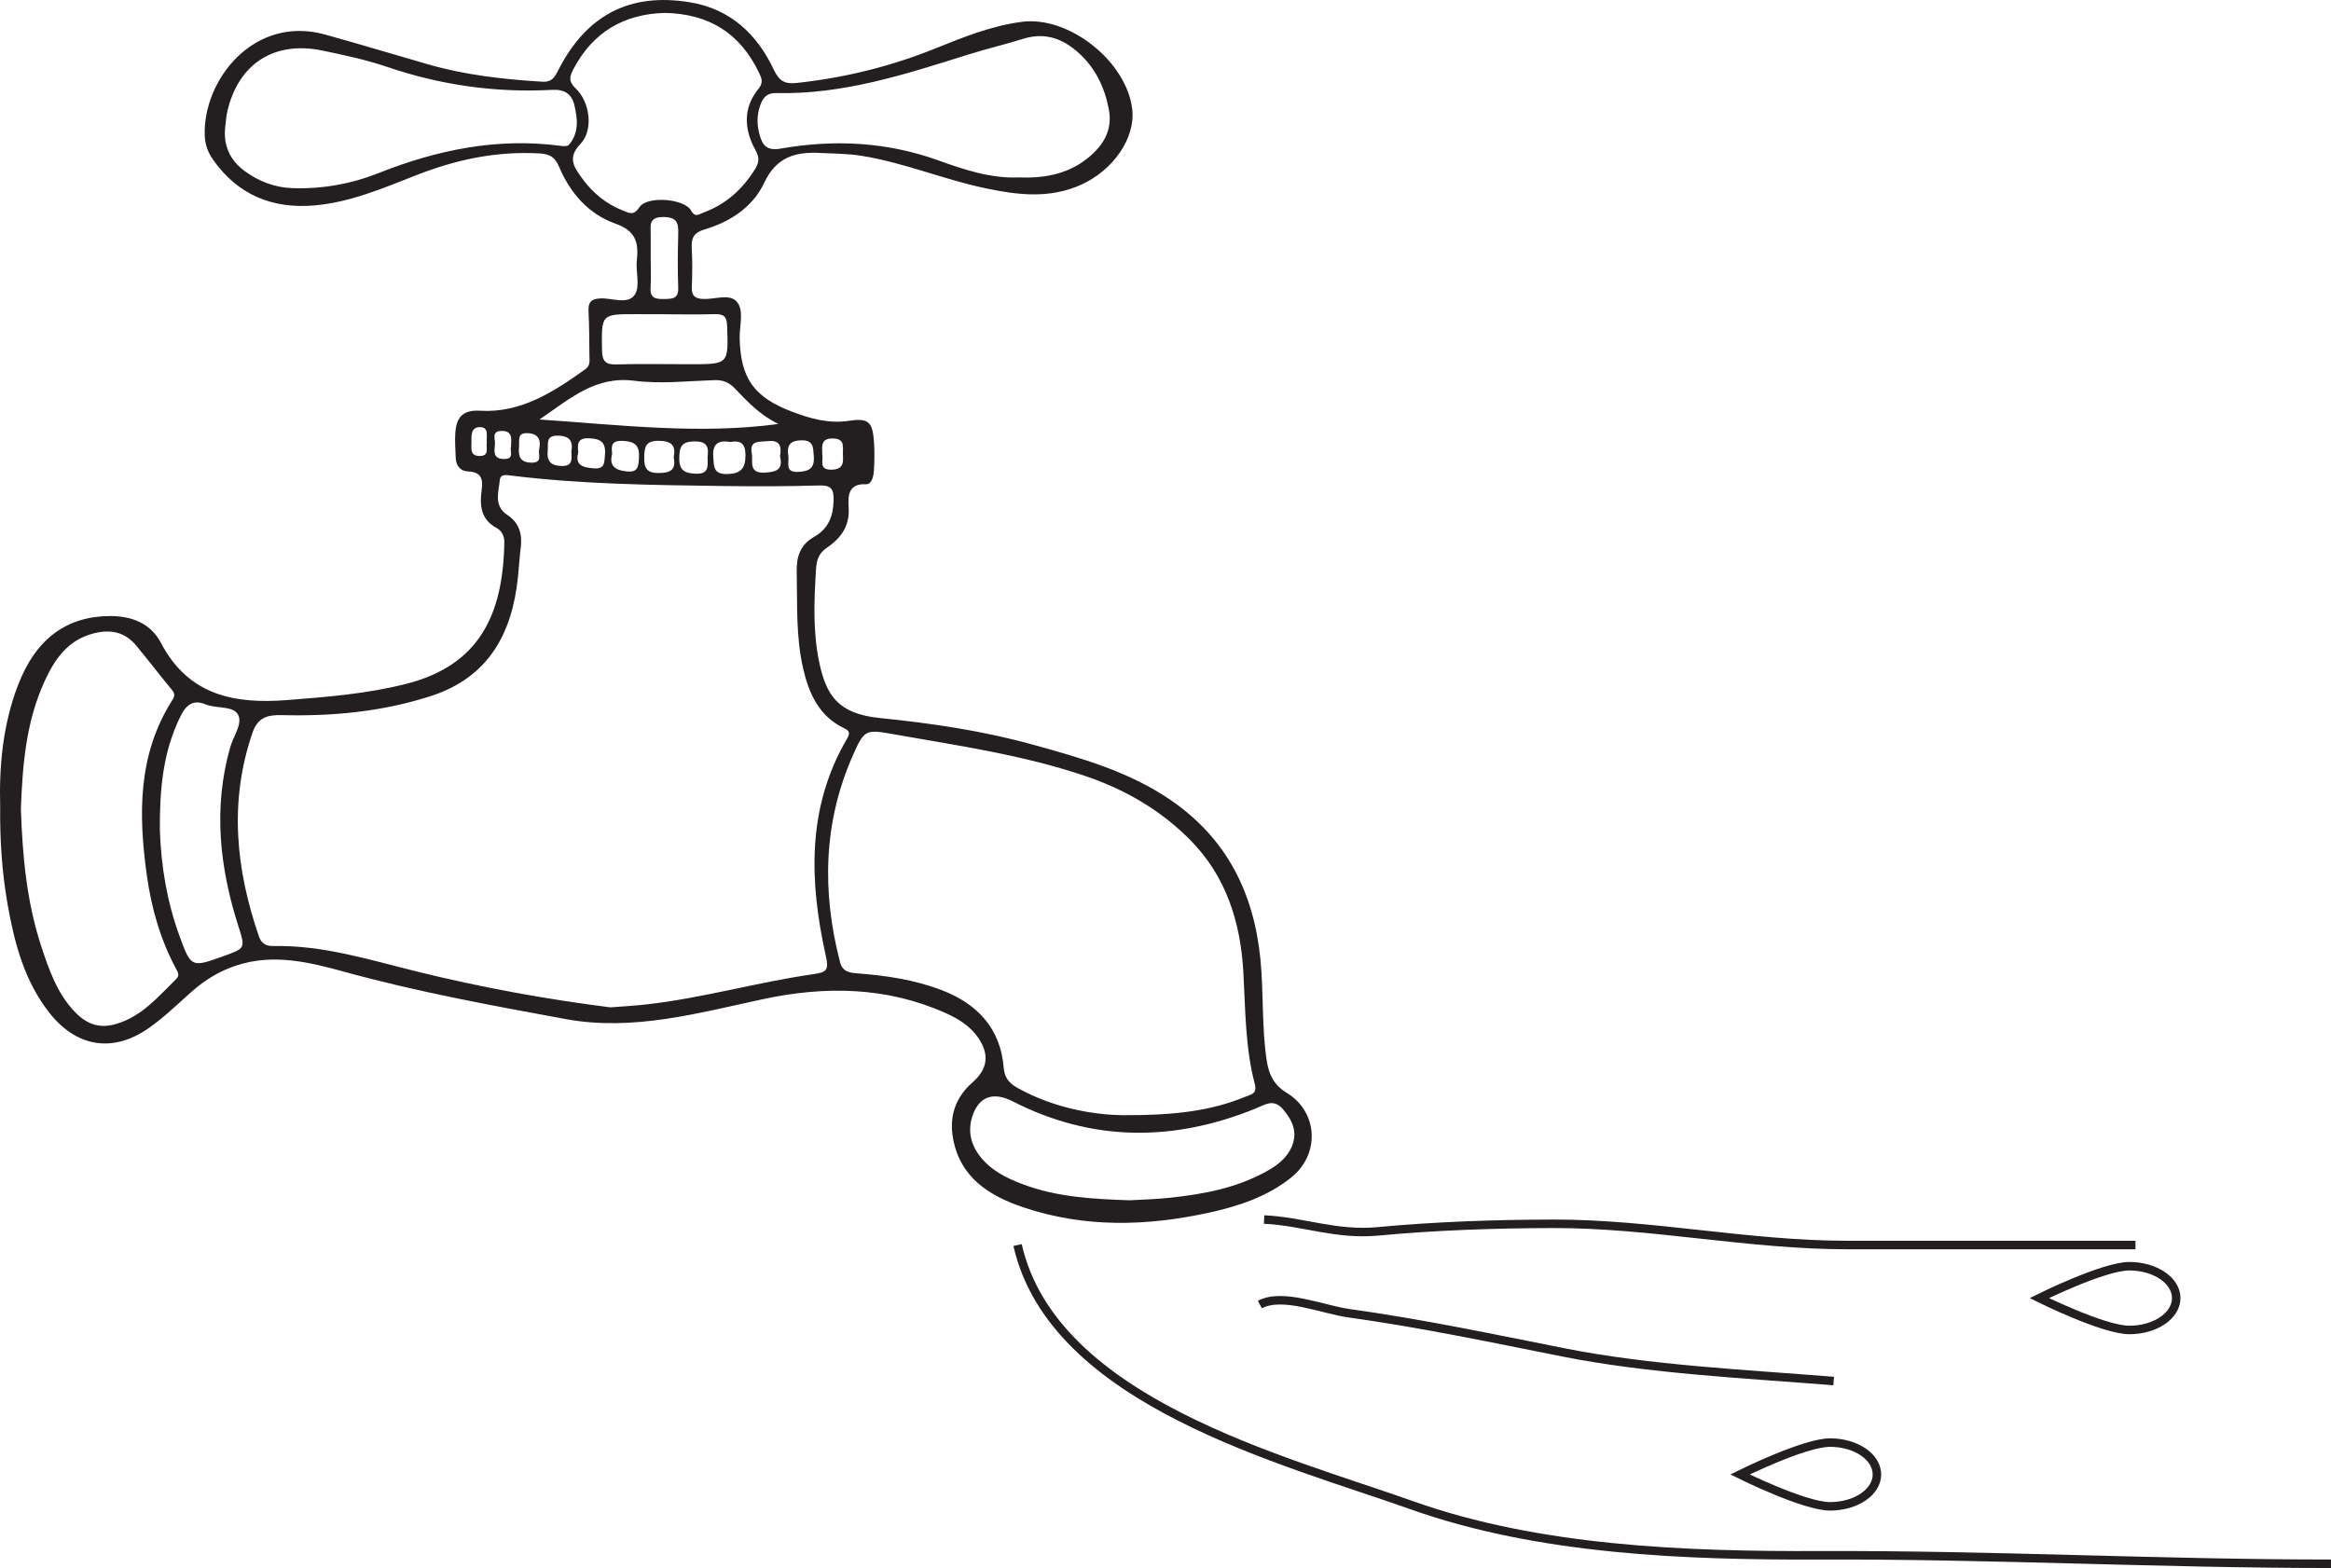 <?xml version="1.0" encoding="UTF-8"?>
<svg xmlns="http://www.w3.org/2000/svg" xmlns:xlink="http://www.w3.org/1999/xlink" width="274.2pt" height="184.485pt" viewBox="0 0 274.2 184.485" version="1.1">
<defs>
<clipPath id="clip1">
  <path d="M 190 155 L 235 155 L 235 184.484 L 190 184.484 Z M 190 155 "/>
</clipPath>
<clipPath id="clip2">
  <path d="M 105 132 L 274.199 132 L 274.199 184.484 L 105 184.484 Z M 105 132 "/>
</clipPath>
</defs>
<g id="surface1">
<path style=" stroke:none;fill-rule:evenodd;fill:rgb(13.73%,12.16%,12.549%);fill-opacity:1;" d="M 60.109 52.566 C 60.148 51.605 60.324 50.672 58.973 50.703 C 57.82 50.734 58.238 51.598 58.227 52.148 C 58.203 52.922 57.844 53.973 59.262 54.004 C 60.566 54.035 59.949 53.031 60.109 52.566 M 57.266 52.094 C 57.168 51.363 57.613 50.238 56.418 50.254 C 55.371 50.266 55.449 51.305 55.457 52.09 C 55.461 52.785 55.281 53.637 56.402 53.648 C 57.637 53.656 57.137 52.688 57.266 52.094 M 63.402 52.988 C 63.668 51.801 63.406 51.008 62.031 50.961 C 60.828 50.918 61.113 51.793 61.059 52.465 C 60.969 53.543 61.039 54.406 62.512 54.434 C 63.812 54.453 63.336 53.57 63.402 52.988 M 96.73 53.539 C 96.883 54.137 96.227 55.32 97.883 55.258 C 99.324 55.207 99.184 54.258 99.152 53.363 C 99.125 52.59 99.43 51.629 98.012 51.59 C 96.539 51.551 96.691 52.461 96.73 53.539 M 67.207 53.137 C 67.422 51.945 67.059 51.27 65.602 51.258 C 64.176 51.242 64.508 52.168 64.43 52.961 C 64.312 54.133 64.652 54.762 65.988 54.824 C 67.352 54.887 67.266 54.094 67.207 53.137 M 68.02 53.234 C 67.617 54.754 68.555 55 69.848 55.102 C 71.18 55.207 71.074 54.43 71.16 53.523 C 71.301 52.035 70.66 51.613 69.266 51.562 C 67.926 51.516 67.926 52.234 68.02 53.234 M 92.738 53.672 C 92.848 54.449 92.277 55.613 93.922 55.52 C 95.184 55.449 95.836 55.098 95.727 53.676 C 95.645 52.621 95.715 51.762 94.223 51.805 C 92.859 51.844 92.539 52.484 92.738 53.672 M 72.012 53.391 C 71.582 54.945 72.531 55.363 73.852 55.473 C 75.105 55.574 75.109 54.77 75.164 53.844 C 75.246 52.441 74.723 51.941 73.285 51.871 C 71.984 51.809 71.863 52.359 72.012 53.391 M 79.25 53.82 C 79.527 52.402 78.996 51.867 77.469 51.863 C 75.953 51.859 75.805 52.57 75.781 53.789 C 75.754 55.094 76.09 55.668 77.531 55.652 C 78.895 55.637 79.535 55.262 79.25 53.82 M 91.754 53.699 C 91.961 52.508 91.766 51.738 90.293 51.902 C 89.312 52.012 88.129 51.766 88.434 53.348 C 88.609 54.258 87.992 55.711 89.965 55.605 C 91.379 55.535 92.137 55.215 91.754 53.699 M 83.23 53.777 C 83.387 52.66 83.23 51.898 81.656 51.934 C 80.238 51.965 79.938 52.5 79.902 53.789 C 79.871 55.254 80.422 55.676 81.824 55.734 C 83.422 55.801 83.258 54.84 83.23 53.777 M 85.91 52 C 84.566 51.773 83.785 52.148 83.902 53.742 C 83.984 54.852 83.891 55.801 85.512 55.773 C 87.102 55.746 87.691 55.152 87.691 53.574 C 87.695 52.234 87.18 51.777 85.91 52 M 76.543 30.32 C 76.543 31.504 76.602 32.688 76.527 33.863 C 76.449 35.137 77.195 35.195 78.145 35.18 C 79.066 35.164 79.824 35.172 79.781 33.871 C 79.707 31.773 79.723 29.672 79.781 27.574 C 79.82 26.301 79.699 25.547 78.039 25.531 C 76.277 25.523 76.539 26.527 76.543 27.566 C 76.547 28.484 76.543 29.402 76.543 30.32 M 78.27 36.977 L 78.27 36.969 C 77.152 36.969 76.031 36.973 74.914 36.965 C 70.695 36.949 70.75 36.949 70.816 41.176 C 70.836 42.461 71.191 42.91 72.496 42.875 C 75.391 42.793 78.289 42.852 81.188 42.852 C 85.734 42.852 85.684 42.852 85.535 38.34 C 85.496 37.137 85.027 36.926 83.996 36.961 C 82.09 37.02 80.18 36.977 78.27 36.977 M 91.562 49.883 C 89.465 48.863 87.957 47.305 86.473 45.73 C 85.789 45.008 85.066 44.688 84.051 44.723 C 80.898 44.828 77.699 45.195 74.605 44.797 C 70.07 44.215 67.137 46.832 63.465 49.355 C 73.133 50.012 82.297 51.133 91.562 49.883 M 18.805 97.629 C 18.941 101.863 19.629 105.996 21.066 109.984 C 22.473 113.871 22.488 113.863 26.348 112.473 C 28.84 111.574 28.871 111.562 28.062 109.039 C 25.836 102.086 25.051 95.078 27.078 87.922 C 27.445 86.617 28.59 85.117 27.988 84.062 C 27.383 83.004 25.465 83.398 24.195 82.875 C 22.785 82.297 21.938 82.855 21.262 84.215 C 19.133 88.465 18.781 93.008 18.805 97.629 M 132.902 141.219 C 134.328 141.133 135.98 141.098 137.613 140.922 C 141.551 140.504 145.414 139.785 148.941 137.836 C 150.176 137.156 151.293 136.34 151.898 135.031 C 152.688 133.324 152.102 131.895 150.941 130.531 C 149.82 129.219 148.875 129.945 147.684 130.43 C 138.055 134.344 128.496 134.363 119.125 129.578 C 116.883 128.434 115.16 128.957 114.383 131.328 C 113.832 132.996 114.164 134.578 115.234 135.984 C 116.527 137.68 118.348 138.59 120.27 139.316 C 124.27 140.836 128.469 141.07 132.902 141.219 M 78.16 1.52 C 73.473 1.652 69.785 3.715 67.473 8.094 C 67.008 8.977 66.824 9.559 67.734 10.418 C 69.414 12.008 69.824 15.332 68.289 16.922 C 66.699 18.57 67.539 19.672 68.445 20.938 C 69.695 22.684 71.301 24.008 73.324 24.793 C 74.07 25.086 74.551 25.387 75.227 24.367 C 76.121 23.016 80.516 23.363 81.289 24.766 C 81.793 25.676 82.281 25.172 82.727 25.012 C 85.363 24.062 87.324 22.289 88.801 19.926 C 89.293 19.141 89.371 18.562 88.859 17.641 C 87.527 15.242 87.379 12.707 89.215 10.461 C 89.844 9.691 89.582 9.184 89.277 8.547 C 87.082 3.949 83.434 1.605 78.16 1.52 M 119.82 20.875 C 122.852 20.996 125.656 20.484 128.023 18.547 C 129.793 17.09 130.895 15.297 130.438 12.879 C 129.949 10.293 128.859 8.008 126.883 6.223 C 125.012 4.531 122.902 3.766 120.359 4.566 C 118.234 5.234 116.059 5.738 113.934 6.406 C 106.539 8.73 99.164 11.145 91.273 10.949 C 90.18 10.922 89.734 11.543 89.434 12.375 C 89.012 13.52 89.027 14.68 89.352 15.859 C 89.719 17.184 90.258 17.754 91.863 17.477 C 98.105 16.391 104.277 16.684 110.312 18.848 C 113.398 19.953 116.523 21.012 119.82 20.875 M 26.484 15.055 C 26.273 17.156 27.09 18.859 28.703 20.066 C 30.348 21.293 32.234 22.055 34.352 22.133 C 37.891 22.262 41.305 21.645 44.574 20.348 C 51.473 17.613 58.539 16.172 65.984 17.164 C 66.289 17.203 66.758 17.227 66.91 17.051 C 68.121 15.652 67.953 13.992 67.566 12.375 C 67.258 11.078 66.43 10.492 64.961 10.57 C 58.324 10.934 51.859 10.02 45.543 7.871 C 43.066 7.031 40.48 6.477 37.91 5.945 C 32.242 4.777 28.039 7.504 26.742 13.105 C 26.598 13.738 26.566 14.402 26.484 15.055 M 2.457 95.152 C 2.641 100.684 3.133 106.105 4.855 111.34 C 5.781 114.148 6.746 116.957 8.895 119.145 C 10.246 120.516 11.734 121.051 13.703 120.461 C 16.723 119.559 18.605 117.258 20.711 115.203 C 21.141 114.781 20.969 114.453 20.723 114.004 C 18.859 110.551 17.809 106.832 17.27 102.973 C 16.277 95.824 16.195 88.793 20.262 82.379 C 20.543 81.934 20.613 81.633 20.234 81.18 C 18.812 79.461 17.457 77.684 16.031 75.965 C 14.719 74.379 13.07 74.008 11.066 74.508 C 7.973 75.277 6.426 77.562 5.227 80.191 C 3.051 84.961 2.645 90.07 2.457 95.152 M 132.016 131.207 C 138.316 131.234 142.531 130.676 146.543 129.016 C 147.133 128.77 147.914 128.707 147.609 127.551 C 146.473 123.258 146.504 118.828 146.262 114.43 C 145.93 108.473 144.234 103.047 139.902 98.719 C 136.441 95.262 132.301 92.875 127.699 91.312 C 120.395 88.832 112.773 87.738 105.211 86.402 C 101.84 85.805 101.684 85.777 100.305 88.914 C 96.836 96.801 96.676 104.941 98.816 113.203 C 99.125 114.387 100 114.453 100.945 114.527 C 104.297 114.789 107.605 115.277 110.77 116.492 C 114.988 118.113 117.691 120.992 118.07 125.629 C 118.176 126.883 118.762 127.477 119.738 128.023 C 124.188 130.5 129.027 131.172 132.016 131.207 M 71.809 118.52 C 73.555 118.383 74.738 118.32 75.914 118.188 C 82.59 117.453 89.055 115.559 95.688 114.613 C 97.293 114.387 97.5 114.086 97.148 112.492 C 95.195 103.703 94.879 95.023 99.656 86.879 C 100.016 86.266 99.93 85.98 99.316 85.688 C 96.355 84.277 95.168 81.648 94.477 78.656 C 93.605 74.895 93.805 71.078 93.719 67.266 C 93.676 65.426 94.168 64.07 95.785 63.152 C 97.441 62.211 98.016 60.742 98.059 58.867 C 98.094 57.484 97.73 57.074 96.316 57.117 C 92.504 57.234 88.688 57.23 84.871 57.18 C 76.59 57.066 68.297 56.969 60.055 55.945 C 59.543 55.883 58.867 55.754 58.793 56.484 C 58.648 57.934 58.055 59.516 59.699 60.602 C 61.059 61.5 61.453 62.816 61.262 64.383 C 61.117 65.559 61.047 66.742 60.926 67.922 C 60.23 74.59 57.445 79.719 50.645 81.906 C 44.945 83.742 39.066 84.289 33.133 84.137 C 31.367 84.094 30.305 84.461 29.699 86.215 C 26.922 94.312 27.738 102.27 30.461 110.18 C 30.73 110.961 31.266 111.32 32.102 111.305 C 37.973 111.176 43.512 112.941 49.117 114.324 C 56.777 116.215 64.52 117.605 71.809 118.52 M 0.02 94.867 C -0.109 90.102 0.336 85.273 2.102 80.652 C 4.207 75.137 7.848 72.5 12.953 72.48 C 15.574 72.473 17.754 73.391 18.926 75.629 C 22.18 81.84 27.598 82.855 33.824 82.363 C 38.547 81.992 43.27 81.621 47.875 80.434 C 56.359 78.242 59.191 72.348 59.324 63.789 C 59.34 63.055 58.992 62.43 58.426 62.125 C 56.484 61.086 56.422 59.367 56.668 57.555 C 56.844 56.281 56.523 55.535 55.113 55.473 C 54.082 55.426 53.629 54.758 53.602 53.777 C 53.57 52.797 53.484 51.805 53.566 50.832 C 53.719 49.098 54.434 48.199 56.484 48.324 C 61.316 48.613 65.148 46.082 68.879 43.422 C 69.477 42.992 69.336 42.367 69.332 41.797 C 69.32 40.086 69.316 38.371 69.23 36.664 C 69.176 35.598 69.484 35.16 70.641 35.109 C 72.027 35.047 73.887 35.887 74.688 34.645 C 75.324 33.656 74.762 31.949 74.914 30.582 C 75.148 28.477 74.723 27.133 72.402 26.316 C 69.246 25.199 67.074 22.727 65.773 19.637 C 65.293 18.492 64.691 18.121 63.461 18.051 C 58.43 17.762 53.668 18.773 49.012 20.594 C 45.102 22.121 41.207 23.809 36.965 24.172 C 32.012 24.59 27.938 22.914 25.027 18.738 C 24.441 17.898 24.125 16.984 24.086 15.984 C 23.832 9.43 29.863 1.742 38.234 4.062 C 42.285 5.184 46.305 6.406 50.344 7.566 C 54.73 8.832 59.227 9.336 63.77 9.613 C 65 9.691 65.301 8.977 65.734 8.133 C 69.043 1.738 74.113 -0.895 81.164 0.27 C 85.898 1.047 89.066 4.023 91.035 8.223 C 91.676 9.578 92.355 9.902 93.695 9.762 C 99.352 9.156 104.809 7.812 110.086 5.676 C 113.367 4.348 116.68 3.023 120.23 2.566 C 125.789 1.855 132.543 7.258 133.188 12.859 C 133.574 16.242 130.973 20.027 127.137 21.75 C 123.441 23.41 119.668 22.941 115.91 22.148 C 110.961 21.109 106.266 19.098 101.242 18.316 C 99.668 18.07 98.098 18.082 96.523 17.996 C 93.586 17.836 91.328 18.445 89.887 21.523 C 88.566 24.336 85.918 26.094 82.918 26.98 C 81.602 27.371 81.305 27.996 81.371 29.211 C 81.457 30.723 81.441 32.242 81.379 33.754 C 81.34 34.766 81.707 35.133 82.727 35.176 C 84.082 35.234 85.848 34.504 86.691 35.52 C 87.543 36.551 86.98 38.305 87.008 39.738 C 87.102 44.496 88.668 46.738 93.203 48.449 C 95.363 49.266 97.512 49.871 99.918 49.504 C 102.199 49.152 102.66 49.695 102.812 52.051 C 102.883 53.164 102.871 54.289 102.797 55.398 C 102.75 56.043 102.547 57.004 101.867 56.973 C 99.652 56.863 99.766 58.535 99.832 59.742 C 99.961 61.965 98.871 63.344 97.238 64.465 C 96.324 65.094 96.062 65.871 95.992 66.945 C 95.762 70.633 95.602 74.316 96.375 77.957 C 97.188 81.746 98.527 83.977 103.48 84.477 C 109.555 85.09 115.629 85.98 121.523 87.617 C 127.145 89.176 132.797 90.762 137.715 94.133 C 144.312 98.66 147.496 105.055 148.27 112.883 C 148.66 116.883 148.398 120.914 149.027 124.895 C 149.273 126.473 149.902 127.691 151.348 128.566 C 155.047 130.812 155.316 135.785 151.898 138.531 C 149.062 140.805 145.691 141.914 142.195 142.68 C 134.875 144.277 127.566 144.469 120.387 142.051 C 116.387 140.703 112.941 138.562 112.105 133.93 C 111.633 131.344 112.398 129.098 114.391 127.355 C 116.16 125.809 116.43 124.109 115.094 122.133 C 114.137 120.715 112.734 119.863 111.219 119.184 C 104.266 116.082 97.07 115.992 89.77 117.551 C 82.121 119.188 74.473 121.352 66.582 119.906 C 57.863 118.305 49.145 116.711 40.574 114.352 C 36.434 113.215 32.168 112.148 27.789 113.598 C 25.805 114.254 24.109 115.293 22.562 116.66 C 20.887 118.141 19.277 119.727 17.445 120.996 C 13.246 123.906 8.977 123.195 5.801 119.148 C 2.871 115.418 1.699 110.969 0.895 106.406 C 0.23 102.637 -0.02 98.832 0.02 94.867 "/>
<g clip-path="url(#clip1)" clip-rule="nonzero">
<path style="fill:none;stroke-width:1;stroke-linecap:butt;stroke-linejoin:miter;stroke:rgb(13.73%,12.16%,12.549%);stroke-opacity:1;stroke-miterlimit:10;" d="M -0 0.001 C 3.047 0.001 5.516 -1.679 5.516 -3.749 C 5.516 -5.82 3.047 -7.499 -0 -7.499 C -3.047 -7.499 -10.59 -3.749 -10.59 -3.749 C -10.59 -3.749 -3.047 0.001 -0 0.001 Z M -0 0.001 " transform="matrix(1,0,0,-1,215.27,169.727)"/>
</g>
<path style="fill:none;stroke-width:1;stroke-linecap:butt;stroke-linejoin:miter;stroke:rgb(13.73%,12.16%,12.549%);stroke-opacity:1;stroke-miterlimit:10;" d="M -0 0.001 C 3.047 0.001 5.516 -1.679 5.516 -3.749 C 5.516 -5.82 3.047 -7.499 -0 -7.499 C -3.047 -7.499 -10.59 -3.749 -10.59 -3.749 C -10.59 -3.749 -3.047 0.001 -0 0.001 Z M -0 0.001 " transform="matrix(1,0,0,-1,250.477,148.977)"/>
<path style="fill:none;stroke-width:1;stroke-linecap:butt;stroke-linejoin:miter;stroke:rgb(13.73%,12.16%,12.549%);stroke-opacity:1;stroke-miterlimit:10;" d="M -0.001 0.001 C 4.487 -0.191 8.44 -1.855 13.39 -1.39 C 19.995 -0.765 27.03 -0.515 33.987 -0.499 C 45.573 -0.476 56.933 -2.999 68.651 -2.999 L 102.499 -2.999 " transform="matrix(1,0,0,-1,148.7,143.485)"/>
<g clip-path="url(#clip2)" clip-rule="nonzero">
<path style="fill:none;stroke-width:1;stroke-linecap:butt;stroke-linejoin:miter;stroke:rgb(13.73%,12.16%,12.549%);stroke-opacity:1;stroke-miterlimit:10;" d="M -0.001 0.001 C 4.19 -18.456 31.253 -25.238 46.362 -30.609 C 61.358 -35.941 78.577 -36.562 94.499 -36.503 C 114.393 -36.425 134.495 -37.499 154.499 -37.499 " transform="matrix(1,0,0,-1,119.7,146.485)"/>
</g>
<path style="fill:none;stroke-width:1;stroke-linecap:butt;stroke-linejoin:miter;stroke:rgb(13.73%,12.16%,12.549%);stroke-opacity:1;stroke-miterlimit:10;" d="M -0.001 0.001 C 2.698 1.43 7.339 -0.585 10.507 -1.027 C 19.038 -2.214 27.265 -3.956 35.737 -5.636 C 45.878 -7.648 57.222 -8.171 67.499 -8.999 " transform="matrix(1,0,0,-1,148.2,153.485)"/>
</g>
</svg>
